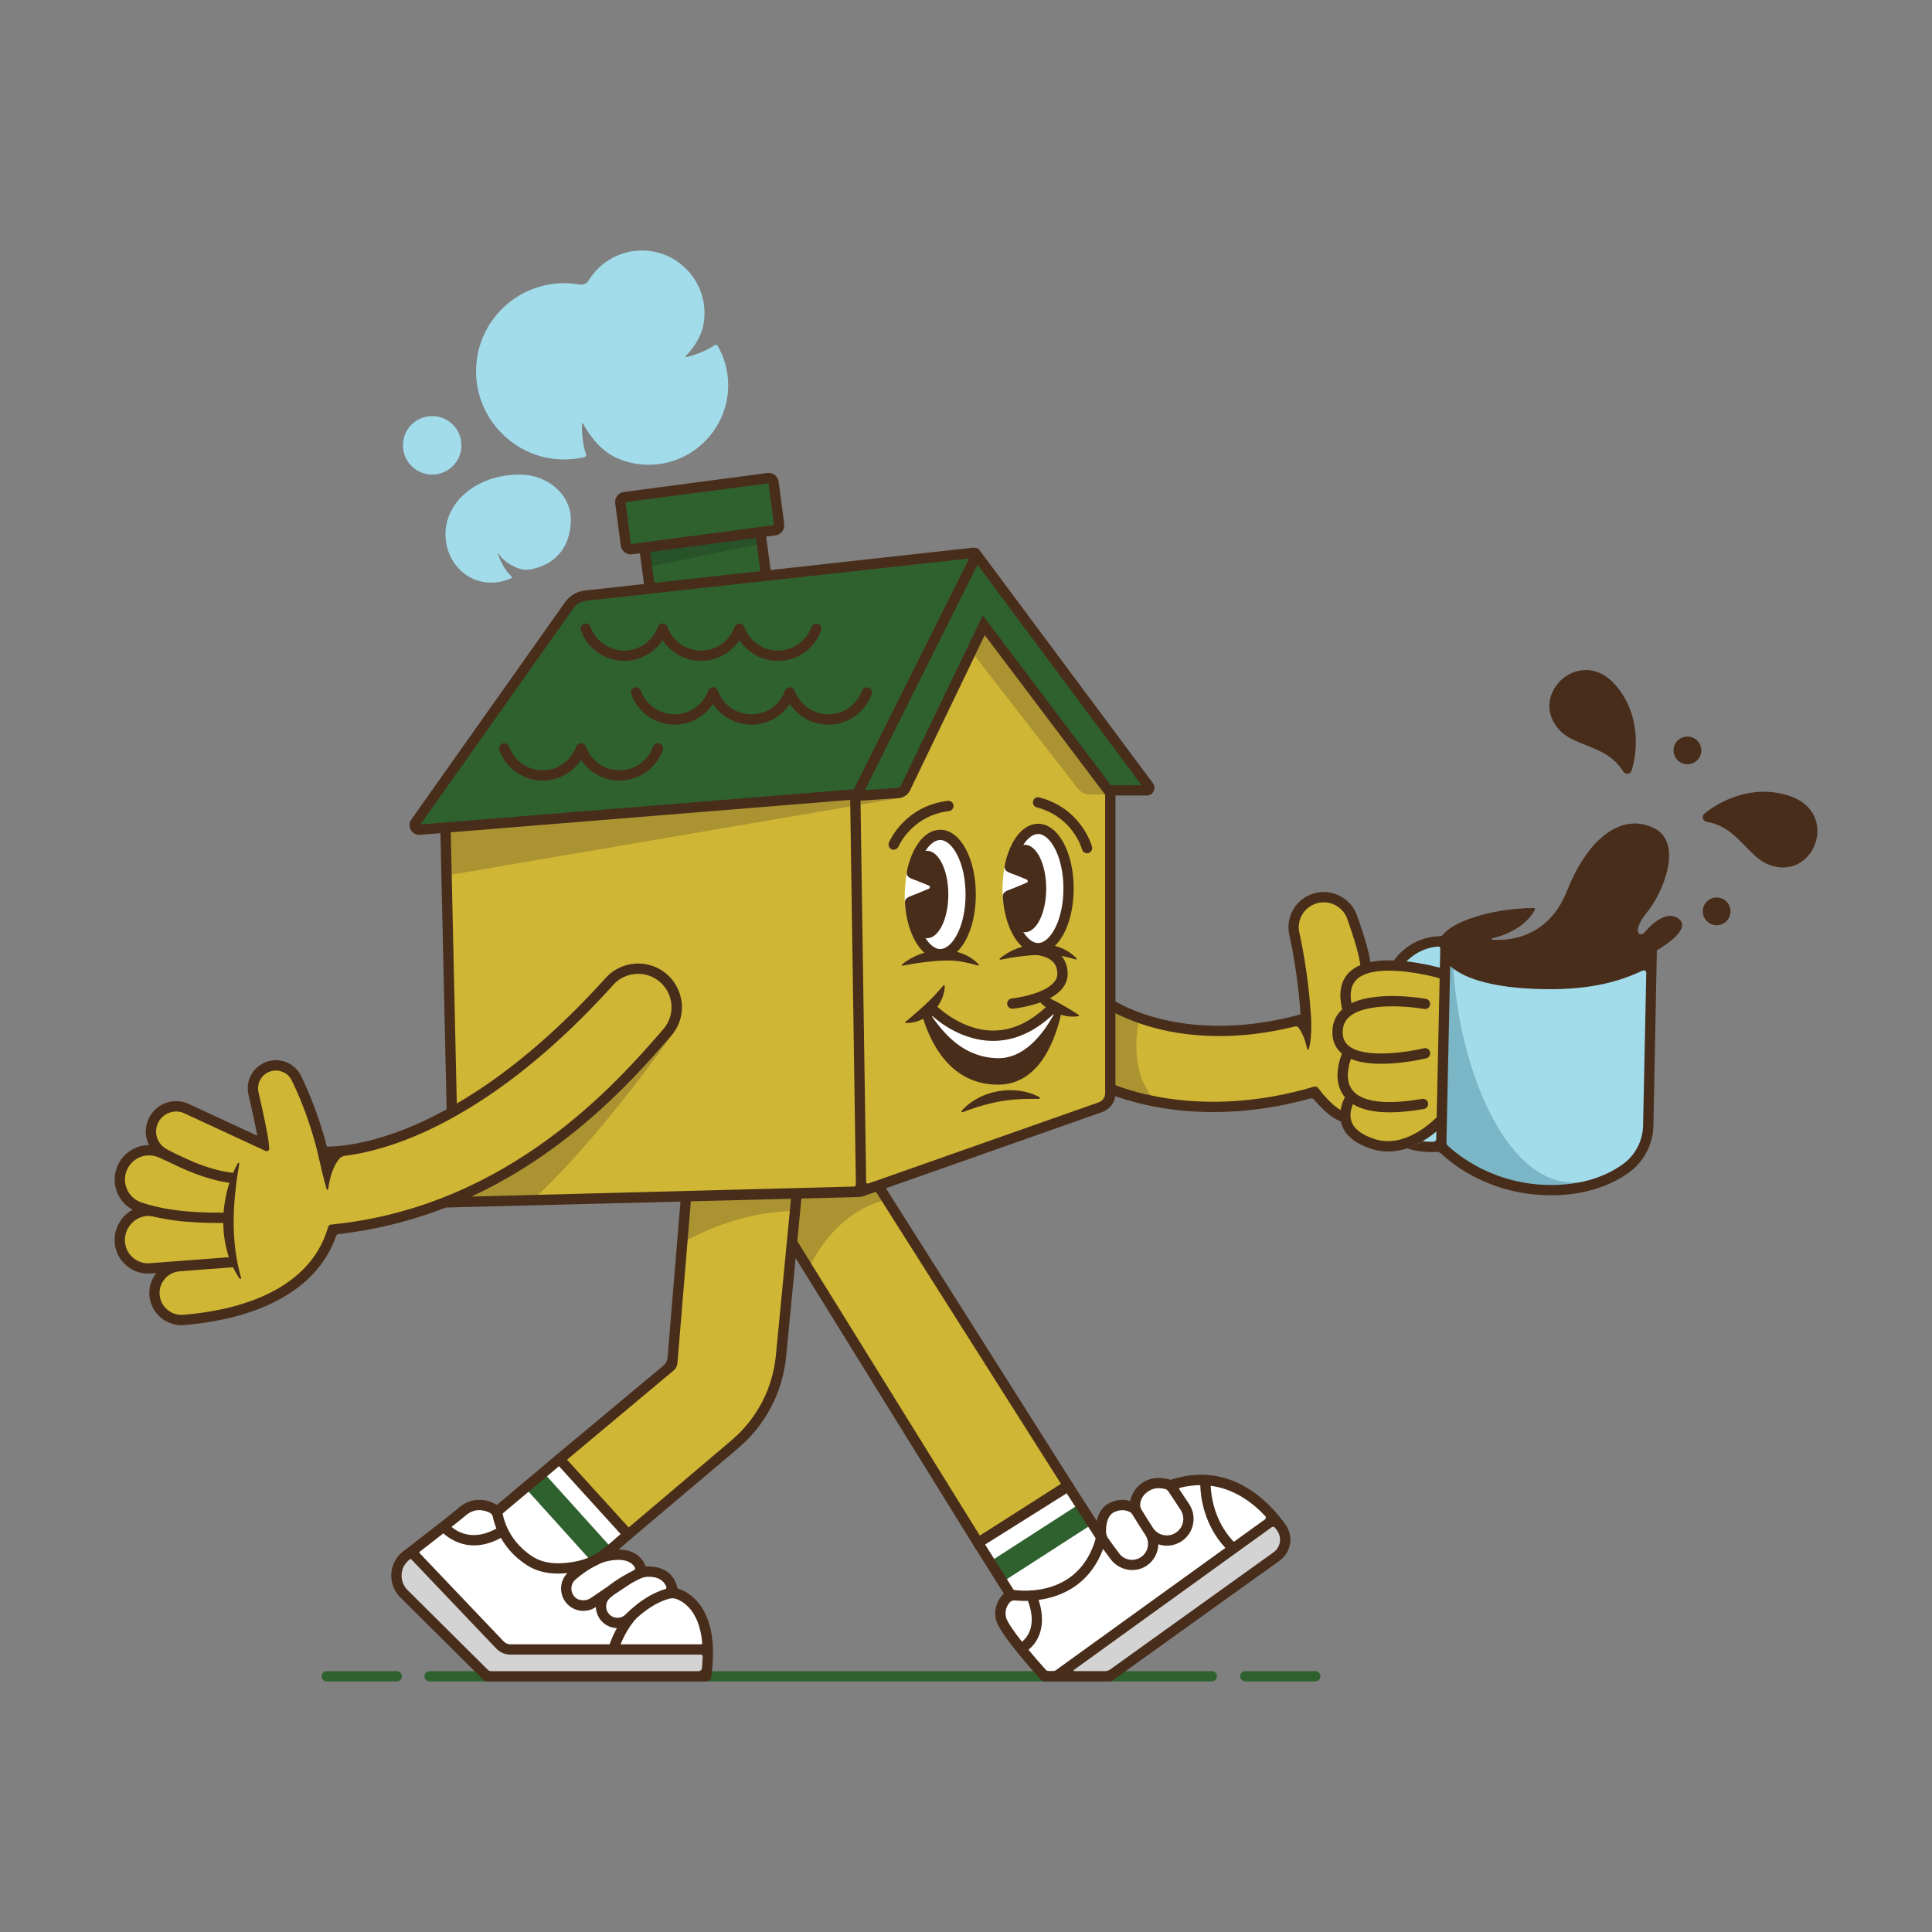 <svg viewBox="0 0 1500 1500" xmlns="http://www.w3.org/2000/svg" id="Artwork"><rect x="0" y="0" width="1500" height="1500" fill="#808080" stroke="none"/><defs><style>.cls-1{fill:#a2dceb;}.cls-2{fill:#fff;}.cls-3{fill:#ac9331;}.cls-4{fill:#2f612f;}.cls-5{fill:#d3d3d3;}.cls-6{fill:#482d1b;}.cls-7{fill:#285228;}.cls-8{fill:#cfb634;}.cls-9{fill:#7ab6c5;}</style></defs><path d="M321.29,1205.26l70.58,74.74,157.7,1.96s2.22-39.39-27.26-45.13c0,0,1.3-19.3-24-16.43,0,0-6.87-20.84-32.35-9.94l2.38-3.63,19.02-15.03-52.96-58.01-48.98,39.02s-14.93-9.54-28.75,2.46c-13.83,12-35.36,30-35.36,30Z" class="cls-2"></path><path d="M759.96,1197.63l24,40.76s-12.52,10.43-3.26,24.78c9.26,14.35,31.17,38.28,31.17,38.28h49.83l132.36-94.49s10.34-12.92-5.58-28.05c0,0-27.91-44.65-76.96-25.85,0,0-27.13-9.11-31.04,16.98,0,0-25.06-7.13-27.65,19.04l-24.78-35.52-68.09,44.07Z" class="cls-2"></path><path d="M308.01,1297.46h-54.29c-2.21,0-4,1.79-4,4s1.79,4,4,4h54.29c2.21,0,4-1.79,4-4s-1.79-4-4-4Z" class="cls-4"></path><path d="M1021.2,1297.46h-54.29c-2.21,0-4,1.79-4,4s1.79,4,4,4h54.29c2.21,0,4-1.79,4-4s-1.79-4-4-4Z" class="cls-4"></path><path d="M333.71,1297.46c-2.09,0-3.95,1.53-4.15,3.61-.23,2.39,1.64,4.39,3.98,4.39h607.3c2.34,0,4.21-2.01,3.98-4.39-.2-2.08-2.06-3.61-4.15-3.61H333.71Z" class="cls-4"></path><path d="M624.57,979.87l133.83,217.27,71.61-44.08-143.22-223.28s-46.96.39-62.22,50.09Z" class="cls-8"></path><path d="M627.7,985.35s18.26-44.61,61.3-54l-6.52-11.22-14.61,3.19-49.04,3.07-3.91,38.87,12.78,20.09Z" class="cls-3"></path><path d="M757.7,1202.84l-145.99-235.78c-1.16-1.88-.59-4.34,1.29-5.51,1.88-1.17,4.34-.59,5.51,1.29l142.25,229.43,62.97-40.24-143.6-226.65c-1.18-1.87-.63-4.34,1.24-5.52,1.87-1.18,4.34-.63,5.52,1.24l147.33,232.85-76.53,48.88Z" class="cls-6"></path><rect transform="translate(-519.94 629.27) rotate(-32.81)" height="18.54" width="78.86" y="1188.36" x="769.27" class="cls-4"></rect><path d="M784.62,1242.12c-1.34,0-2.65-.67-3.36-1.83l-25.29-40.25c-1.19-1.93-.6-4.3,1.25-5.48l70.02-44.07c.9-.57,1.98-.76,3.02-.53,1.04.23,1.94.87,2.51,1.76l25.67,39.91c1.18,1.87.63,4.34-1.24,5.52-1.87,1.18-4.34.63-5.52-1.24l-23.52-36.52-63.31,39.79,23.17,36.83c1.16,1.88.59,4.34-1.29,5.51-.66.41-1.38.6-2.1.6Z" class="cls-6"></path><path d="M822.3,1301.46l166.17-122.54s15.44,14.78,8.09,25.3c-7.35,10.52-82.85,59.22-82.85,59.22l-53.58,38.02h-37.83Z" class="cls-5"></path><path d="M998.12,1183.77c-13.89-19.46-43.87-49.66-89.29-34.85-3.32-1.06-11.5-3-18.92.66-8.17,4.11-11.43,10.47-12.37,15.88-3.99-1.27-9.53-1.72-15.93,1.36-12.23,5.89-11.1,22.58-10.62,26.69-13.52,49.67-63.5,41.07-65.63,40.68-.99-.18-2.02.01-2.87.55-4.45,2.81-12.07,11.24-9.12,23.02,2.84,11.34,31.57,42.85,34.84,46.41.76.82,1.83,1.29,2.95,1.29h50.28c.84,0,1.65-.26,2.33-.75l129.67-92.99c8.99-6.44,11.09-18.98,4.69-27.95ZM982.35,1177.09c.71.75.58,1.96-.26,2.56l-24.16,17.43c-14.92-15.64-17.58-34.81-17.97-43.52,18.24,2.38,32.42,12.91,42.38,23.53ZM893.47,1156.74c3.74-1.84,8.08-1.38,10.87-.75,1.16.26,2.17.97,2.83,1.97l9.21,13.92c1.79,2.7,2.67,5.95,2.21,9.16-.67,4.74-3.81,8.65-8.48,10.35-1.22.44-2.51.68-3.81.71-4.4.07-8.27-1.9-10.72-5.24-3.28-5.05-6.4-10-9.32-14.77-.73-1.2-1.12-2.59-1.03-3.99.2-3.15,1.67-8.04,8.23-11.35ZM865.07,1174.02c5.46-2.63,9.85-1.26,12.13-.1.8.41,1.45,1.03,1.92,1.79,2.55,4.18,5.27,8.51,8.1,12.91,0,0,0,.01.01.02l1.02,1.63c.17.27.36.52.54.78.18.27.35.55.53.82,3.65,5.61,2.22,13.03-3.25,16.9-5.51,3.9-13.02,2.73-17.09-2.66-3.39-4.48-6.63-8.98-8.63-11.78-1.02-1.43-1.59-3.12-1.63-4.88-.11-4.74.62-12.67,6.35-15.43ZM783.75,1244.3c1.01-1.24,2.58-1.87,4.17-1.72,2.48.24,5.97.44,10.11.31,2.5,6.34,7.03,22.07-4.54,31.78-6.38-8.07-11.5-15.38-12.37-18.85-1.31-5.22.67-9.11,2.63-11.51ZM817.63,1297.46h-3.13c-1.02,0-1.99-.43-2.68-1.19-4.09-4.53-8.8-9.95-13.3-15.38,13.01-10.78,11.64-27.59,7.81-38.7,2.92-.4,5.99-.97,9.14-1.82,14.04-3.75,31.89-13.39,40.97-37.75,1.71,2.36,3.73,5.12,5.83,7.91,6.58,8.73,18.89,11.17,27.96,5.08,5.81-3.89,8.96-10.16,9.08-16.6.68.22,1.37.42,2.07.57,1.51.33,3.04.5,4.55.5,5.09,0,10.04-1.88,14.03-5.48,2.44-2.2,4.31-4.99,5.43-8.08,2.33-6.4,1.5-13.22-2.15-18.75l-7.57-11.44c-.3-.45-.06-1.07.46-1.2,5.52-1.4,10.77-2.04,15.76-2.07.25,9.44,2.83,30.77,19.48,48.74l-131.65,94.97c-.62.44-1.35.68-2.11.68ZM988.77,1205.21l-126.79,90.93c-1.19.86-2.63,1.32-4.1,1.32h-23.75c-.52,0-.73-.67-.31-.97l153.51-110.75c.83-.6,1.99-.42,2.61.4.58.77,1.14,1.53,1.67,2.28,3.84,5.38,2.57,12.92-2.84,16.8Z" class="cls-6"></path><path d="M531.7,941.26l-10.57,118.97-84.97,73.03,51.2,58.54,86.12-72.62s28.15-18.26,33.88-78.78c5.74-60.52,10.56-104.85,10.56-104.85l-86.21,5.72Z" class="cls-8"></path><path d="M529.41,965.26s39.07-24.78,88.12-25.04v-13.83l-85.3,2.61-2.81,36.26Z" class="cls-3"></path><path d="M488.53,1195.88l-58.75-64.46,85.44-71.3c1.77-1.48,2.87-3.61,3.06-5.9l10.28-124.27c.18-2.2,2.12-3.85,4.32-3.66,2.2.18,3.84,2.11,3.66,4.32l-10.56,127.6c-.19,2.3-1.29,4.42-3.06,5.9l-82.86,69.34,47.93,52.59,79.81-67.65c19.91-16.87,32.21-40.47,34.64-66.45l12.06-125c.21-2.2,2.17-3.82,4.37-3.6,2.2.21,3.81,2.17,3.6,4.37l-12.06,124.99c-2.63,28.07-15.92,53.57-37.43,71.8l-84.44,71.38Z" class="cls-6"></path><rect transform="translate(1020.51 61.38) rotate(47.94)" height="18.54" width="76.46" y="1169.15" x="402.99" class="cls-4"></rect><path d="M458.98,1216.78c-1.53,0-2.99-.88-3.65-2.37-.9-2.02,0-4.38,2.02-5.28,5.48-2.45,10.82-6.33,15.48-10.27l9.04-7.84-47.87-52.67-45.41,38.14c-1.69,1.42-4.22,1.19-5.63-.5-1.42-1.69-1.19-4.22.5-5.63l48.35-40.6c1.64-1.38,4.08-1.21,5.52.37l53.34,58.67c.73.8,1.11,1.87,1.04,2.95-.07,1.08-.67,2-1.5,2.7l-12.2,10.52c-5.24,4.44-11.21,8.72-17.39,11.48-.53.24-1.08.35-1.63.35Z" class="cls-6"></path><path d="M321.29,1205.26l70.58,74.74h157.7l-1.57,21.46h-170.22l-68.6-69.2s-8.77-16.83,12.11-27Z" class="cls-5"></path><path d="M542.87,1245.18c-5.97-7.68-12.94-10.73-16.88-11.9-1.11-5.57-3.72-9.89-7.8-12.86-5.63-4.1-12.63-4.43-16.85-4.16-1.67-4.56-4.55-8.01-8.6-10.27-11.07-6.18-26.82-.64-27.46-.41-.23.08-3.01,1.08-7.18,3.28-.05.02-.1.04-.15.06-5.54,2.47-12.35,4.04-20.25,4.64-9.65.74-17.72-.91-24-4.91-21.65-13.8-23.65-34.68-23.73-35.55-.08-1.08-.6-2.08-1.44-2.77-5.58-4.62-19.45-10.55-32,.02-7.85,6.62-28,22.23-43.51,34.16-5.43,4.17-8.79,10.48-9.22,17.32-.43,6.83,2.1,13.52,6.96,18.35l64.57,64.15c.75.74,1.76,1.16,2.82,1.16h170.09c2,0,3.69-1.48,3.96-3.46,3.46-25.29.31-44.43-9.36-56.87ZM519.96,1241.15c1.85-.46,3.79-.29,5.56.42,2.93,1.17,7.21,3.6,11.03,8.52,4.81,6.19,7.71,14.84,8.66,25.52.05.55-.39,1.03-.94,1.03h-62.43c4.76-11.89,10.87-18.71,12.21-20.11,6.06-5.56,15.5-12.78,25.91-15.38ZM496.82,1225.76c2.12-1.01,4.42-1.57,6.77-1.58,2.95,0,6.87.5,9.89,2.7,1.73,1.26,3.01,2.97,3.85,5.15.29.74-.14,1.57-.91,1.79-10.88,3.13-20.51,10.14-27.63,16.67h-.01s-.12.11-.25.23c-1.04.96-2.02,1.91-2.95,2.83-2.96,2.95-7.65,3.4-11.22.92-2.1-1.46-3.46-3.83-3.71-6.37-.28-2.9.82-5.65,3.05-7.55.86-.73,1.72-1.44,2.59-2.13,5.48-3.69,10.86-7.27,14.22-9.4,2.5-1.39,4.67-2.48,6.3-3.26ZM446.69,1226.48c10.79-9.56,21.16-13.32,21.28-13.36,3.6-1.28,14.37-3.8,20.9-.14,1.69.95,3.01,2.26,3.99,3.96.45.78.11,1.78-.7,2.18-4.87,2.39-12.77,6.71-20.56,12.82-4.44,2.99-9.09,6.14-13.18,8.94-3.12,2.13-8.25,2.15-11.23-.17-2.14-1.67-3.44-4.18-3.57-6.91-.13-2.8.99-5.46,3.07-7.31ZM361.72,1176.48c7.19-6.06,14.51-3.99,18.55-1.96,1.22.61,2.08,1.76,2.35,3.09.48,2.31,1.32,5.49,2.78,9.16-17.71,9.86-29.75,3-34.84-1.27,4.63-3.66,8.55-6.82,11.15-9.01ZM326.05,1204.61c6.09-4.7,12.42-9.62,18.18-14.12,3.94,3.55,12.15,9.35,23.8,9.35,6.06,0,13.05-1.57,20.85-5.84,4.04,7.13,10.43,14.96,20.54,21.41,7.77,4.95,17.5,7.02,28.91,6.14.72-.06,1.44-.12,2.14-.19-3.32,3.4-5.08,8-4.85,12.82.25,5.27,2.83,10.07,7.09,13.18,5.89,4.3,13.89,4.43,19.92.33.01.52.04,1.05.11,1.58.67,5.59,4.07,10.45,9.09,12.99,2.27,1.15,4.7,1.74,7.12,1.81-1.96,3.52-3.93,7.71-5.67,12.58h-77.01c-1.96,0-3.84-.81-5.2-2.23l-65.13-68.41c-.38-.4-.34-1.05.1-1.39ZM544.99,1295.13c-.13,1.35-1.25,2.38-2.6,2.38h-161.03c-.98,0-1.92-.39-2.61-1.08l-62.32-61.91c-4.53-4.5-6.02-11.42-3.28-17.64,1.09-2.48,2.9-4.57,5.05-6.22l.03-.02c.36-.28.87-.24,1.18.09l65.88,69.2c2.85,2.99,6.86,4.71,10.99,4.71h147.83c.79,0,1.43.64,1.42,1.43-.06,2.91-.24,5.92-.54,9.06Z" class="cls-6"></path><rect height="206.61" width="149.48" y="629" x="692.65" class="cls-2"></rect><path d="M1096.87,885.96s18.2-9.38,22.42-15.78l-1.28,19.7s-17.61.26-21.13-3.91Z" class="cls-1"></path><path d="M1119.7,731s-22.17.26-33.91,17.74l34.7,6.52-.78-24.26Z" class="cls-1"></path><path d="M863.41,780.72s40.94,34.8,150.11,10.54c0,0,1.17-17.8-3.91-46.47-5.09-28.67-9-39.23,14.48-48.23,23.48-9,34.04,36.77,36.78,51.65,0,0,52.14,1.24,58.42,10.03l-1.68,114.02s-29.25,23.21-50.87,15.26c-21.62-7.95-21.91-19.57-21.91-19.57,0,0-14.87-5.48-25.04-19.96,0,0-85.35,24.69-156.55-.76l.18-66.52Z" class="cls-8"></path><path d="M884.87,789.14s-11.35,42.88,13.17,66.01l-34.8-7.91.18-66.52,21.46,8.42Z" class="cls-3"></path><path d="M1122.95,752.73c-1.79-.55-35.3-10.67-58.98-5.76-1.27-8.29-4.76-20.47-10.38-36.23-4.81-13.47-19.36-21.03-33.14-17.2-14.04,3.9-22.57,18.05-19.43,32.21,6.15,27.73,8.17,53.16,8.71,61.85-81.31,21.98-131.93-2.94-145.64-11.2-1.89-1.14-4.35-.53-5.49,1.36-1.14,1.89-.53,4.35,1.36,5.49,10.23,6.16,39.98,21.17,86.6,21.17,17.36,0,37.08-2.09,58.98-7.49,1.02-.25,2.1.13,2.71.99,4.04,5.59,5.98,13.14,6.72,16.72.12.58.92.6,1.09.04,3.23-10.42,1.63-28,1.63-28h-.02c-.6-9.31-2.7-34.85-8.86-62.66-2.22-10.01,3.83-20.01,13.76-22.77,9.75-2.71,20.06,2.64,23.46,12.18,5.66,15.86,9.16,28.25,10.17,35.88-3.26,1.36-6.16,3.16-8.55,5.49-6.76,6.6-8.62,16.3-5.55,28.84-5.38,4.87-7.95,11.27-7.6,19.06.28,6.32,2.76,11.47,7.37,15.34-2.54,6.47-6.91,21.45,1.46,32.79.27.36.56.71.85,1.06-1.19,2.3-2.69,5.81-3.34,9.93-6.79-3.86-14.19-12.69-16.92-16.44l-.34-.47c-.79-1.09-2.18-1.56-3.47-1.18l-.56.16c-81.25,23.92-139.96,4.25-156.02-2.35-2.17-.88-4.65.25-5.35,2.54-.61,2,.52,4.13,2.46,4.92,16.57,6.78,75.41,26.4,156.52,3.9,1.21-.33,2.5.06,3.29,1.02,4.27,5.17,12.34,13.82,20.55,16.74.17.83.4,1.67.68,2.51,2.88,8.53,10.77,14.9,23.45,18.93,4.31,1.37,8.54,1.96,12.62,1.96,21.11,0,38.39-15.83,43.96-21.57,1.34-1.38,1.59-3.53.51-5.11-2.96-4.32-4.46-2.31-6.18-.53-4.08,4.22-25.58,24.9-48.48,17.62-10.09-3.21-16.24-7.86-18.28-13.82-1.69-4.95-.25-10.03,1.19-13.35,6.76,4.2,16.26,6.32,28.45,6.32,7.73,0,16.54-.85,26.42-2.55,2.06-.35,3.63-2.19,3.47-4.27-.19-2.39-2.37-4.03-4.67-3.64-28.48,4.92-47.28,2.48-54.35-7.07-5.59-7.55-2.93-18.32-.92-23.92,6.76,2.81,15.2,3.77,23.55,3.77,17.08,0,33.78-4,34.91-4.28,2.15-.52,3.46-2.69,2.94-4.83-.52-2.15-2.68-3.46-4.83-2.94-11.72,2.85-44.95,8.15-57.79-1.49-3.28-2.46-4.97-5.76-5.16-10.06-.24-5.47,1.46-9.72,5.2-12.98,12.74-11.14,45.99-8.13,57.88-6.01,1.87.33,3.8-.62,4.51-2.38.99-2.45-.54-5.03-2.98-5.47-1.68-.3-37.16-6.53-57.82,3.41-1.48-8.18-.16-14.35,3.97-18.39,13.29-12.99,53.11-4.51,67.34-.14,2.11.64,4.35-.54,5-2.65.65-2.11-.54-4.35-2.65-5Z" class="cls-6"></path><path d="M863.56,841.53c-1.61-17.14-3.17-222.55-3.17-222.55l-90.37-130.24c-2.76-3.98-8.8-3.48-10.87.91l-58.98,125.19-44.58,4.67-309.71,23.22,5.29,292.81,312.72-9.15,189.72-66.52s11.56-1.2,9.96-18.34ZM711.04,715.54v-10.72l-7.98,1.44c-2.01-13.3,1.26-30.78,1.26-30.78l5.89,2.48.83-5.07,3.21-10.42s5.4-13.65,15.82-13.65,23.03,19.82,23.62,41.02-6,50.28-22.11,50.28-20.54-24.58-20.54-24.58ZM774.57,824.26c-37.05,5.01-52.46-36.79-52.46-36.79,0,0,26.11,16.44,50.24,16.44s44.23-19.06,44.23-19.06l4.5,1.19s-9.46,33.21-46.51,38.22ZM807.68,736.4c-16.11,0-20.54-24.58-20.54-24.58,0,0-.77-5.73-.87-11.69l-7.25,1.31c-2.04-15.76,1.31-30.76,1.31-30.76l5.61,2.37,4.41-14.3s5.4-13.65,15.82-13.65,23.03,19.82,23.62,41.02c.59,21.2-6,50.28-22.11,50.28Z" class="cls-8"></path><polygon points="345.89 639.57 345.85 679.87 698.53 619.54 700.18 614.84 345.89 639.57" class="cls-3"></polygon><path d="M752.55,503.68l84.31,108.6c2.25,2.9,5.73,4.6,9.4,4.6h16.73l-99-137.88-11.45,24.68Z" class="cls-3"></path><path d="M351.17,931.35s84.97-29.22,169.95-127.15c0,0-59.21,84.61-110.08,129.59l-59.87,1.75v-4.19Z" class="cls-3"></path><path d="M350.81,867.71c-2.17,0-3.95-1.73-4-3.91l-4.92-220.41c-.05-2.21,1.7-4.04,3.91-4.09,2.22-.05,4.04,1.7,4.09,3.91l4.92,220.41c.05,2.21-1.7,4.04-3.91,4.09-.03,0-.06,0-.09,0Z" class="cls-6"></path><path d="M861.65,612.76c-2.08.2-3.61,2.06-3.61,4.15v231.91c0,3.18-2.02,6-5.07,7.04l-178.85,63.03c-.79.28-1.63-.3-1.64-1.14l-4.45-300.16c-.03-2.21-1.85-3.94-4.06-3.94-2.21.03-3.97,1.85-3.94,4.06l4.47,301.94c.01.85-.66,1.56-1.52,1.58l-315.78,8.27c-2.21.06-3.95,1.9-3.89,4.1.06,2.17,1.84,3.9,4,3.9.04,0,.07,0,.11,0l318.66-8.1c1.66-.04,3.3-.34,4.86-.9l184.64-65.08c6.25-2.13,10.45-8,10.45-14.6v-232.08c0-2.34-2.01-4.21-4.39-3.98Z" class="cls-6"></path><path d="M735.84,621.77c-33.42,4.05-45.21,31.23-45.69,32.39-.86,2.04.1,4.38,2.14,5.24.51.21,1.03.31,1.55.31,1.56,0,3.05-.92,3.69-2.45.1-.24,10.42-24.05,39.28-27.55,2.19-.27,3.76-2.26,3.49-4.45-.27-2.19-2.25-3.75-4.45-3.49Z" class="cls-6"></path><path d="M840.11,659.51c.48,1.78,2.1,2.96,3.86,2.96.34,0,.69-.04,1.03-.14,2.13-.57,3.4-2.76,2.83-4.9-.32-1.21-8.29-29.75-40.84-38.32-2.13-.56-4.33.71-4.89,2.85-.56,2.14.71,4.32,2.85,4.89,27.91,7.36,34.85,31.57,35.15,32.66Z" class="cls-6"></path><path d="M746.65,862.41c-.47.54.1,1.34.77,1.09,14.65-5.65,29.3-9.5,44.99-10.18,4.65-.23,9.35-.18,14.3-.18.71,0,.95-.95.33-1.29-18.95-10.29-46.13-5.64-60.39,10.57Z" class="cls-6"></path><path d="M821.74,782.18c.08-1.13-.29-2.29-1.16-3.14-1.57-1.55-4.11-1.53-5.66.04-13.99,14.21-29,21.29-44.57,21.05-25.75-.39-44.92-20.76-45.11-20.96-1.5-1.62-4.03-1.72-5.65-.23-1.42,1.31-1.68,3.41-.72,5-1.82-.21-3.76,1.4-3.12,3.62,6.16,21.56,21.7,54.57,59.14,54.57,33,0,45.25-36.85,49.51-57.39.36-1.71-1.31-2.88-2.66-2.56ZM775.19,821.59c-25.67-.18-41.29-17.54-51.52-32.26-.16-.23.14-.51.35-.32,7.78,6.73,24.66,18.78,46.13,19.13.32,0,.64,0,.96,0,16.42,0,32.06-6.94,46.57-20.6.2-.19.52.04.38.28-9.18,16.76-23.6,33.77-42.88,33.77Z" class="cls-6"></path><path d="M725.83,772.54c2.29-2.37,4.32-4.98,6.92-7.66.25-.26.71-.09.72.27.01.69,0,1.39-.06,2.08-1.24,14.66-15.55,27.59-30.31,26.99-.37-.02-.53-.49-.24-.73,3.39-2.8,16.6-13.84,22.97-20.95Z" class="cls-6"></path><path d="M809.14,772.12c-1.07,1.13-2.78,1.94-4.76,2.19,6.74,9.95,21.87,16.77,32.98,14.61.44-.09.56-.66.19-.91-9.31-6.23-18.56-11.16-28.41-15.89Z" class="cls-6"></path><path d="M785.96,783.17c-2.02,0-3.76-1.53-3.97-3.58-.23-2.2,1.36-4.17,3.56-4.4,9.84-1.05,35.37-6.52,35.37-19.11,0-3.97-1.16-7.06-3.55-9.44-5.32-5.29-14.89-5.34-15.1-5.34-.02,0-.01,0-.02,0-2.2,0-3.99-1.77-4-3.97-.02-2.21,1.75-4.01,3.96-4.03.52,0,13.03-.04,20.77,7.64,3.95,3.91,5.95,9,5.95,15.15,0,21.95-38.18,26.61-42.53,27.06-.14.02-.28.02-.42.02Z" class="cls-6"></path><path d="M700.29,748.87c16.08-13.66,44.52-16.17,59.56-.07.36.39-.02,1-.53.85-4.8-1.4-9.3-2.47-13.84-3.22-14.22-2.36-37.95,1.99-44.76,3.35-.53.11-.84-.56-.43-.91Z" class="cls-6"></path><path d="M719.72,660.57c-6.01,0-11.28,6.59-14.17,16.43-.63,2.14.49,4.42,2.56,5.26l13,5.27c1.1.45,1.11,2.01.01,2.47l-14.99,6.23c-1.75.73-2.84,2.5-2.68,4.39,1.4,15.83,8.15,27.84,16.28,27.84,9.14,0,16.55-15.2,16.55-33.95s-7.41-33.95-16.55-33.95Z" class="cls-6"></path><path d="M729.97,644.24c-12.06,0-22.07,13.37-25.93,32.58-.41,2.04.72,4.09,2.65,4.87l4.3,1.74c2.5-18.86,11.12-31.25,18.98-31.25,9.31,0,19.69,17.39,19.69,42.33s-10.38,42.33-19.69,42.33-19.69-17.38-19.69-42.33c0,0,0,0,0-.01l-5.04,2.1c-1.73.72-2.81,2.46-2.68,4.33,1.68,25.05,13.12,43.86,27.42,43.86,15.5,0,27.64-22.08,27.64-50.28s-12.14-50.28-27.64-50.28Z" class="cls-6"></path><path d="M776.28,744.19c16.08-13.65,44.5-16.16,59.54-.07.36.39-.02,1.01-.53.86-4.79-1.42-9.27-2.59-13.83-3.21-15.67-2.13-38.15,2-44.75,3.34-.53.11-.84-.56-.43-.91Z" class="cls-6"></path><path d="M795.71,655.9c-6.01,0-11.28,6.59-14.17,16.43-.63,2.14.49,4.42,2.56,5.26l13,5.27c1.1.45,1.11,2.01.01,2.47l-14.99,6.23c-1.75.73-2.85,2.5-2.68,4.39,1.4,15.83,8.15,27.84,16.28,27.84,9.14,0,16.55-15.2,16.55-33.95s-7.41-33.95-16.55-33.95Z" class="cls-6"></path><path d="M805.95,639.57c-12.06,0-22.07,13.37-25.93,32.58-.41,2.04.72,4.09,2.65,4.87l4.3,1.74c2.5-18.86,11.12-31.25,18.98-31.25,9.31,0,19.69,17.39,19.69,42.33s-10.38,42.33-19.69,42.33-19.69-17.38-19.69-42.33c0,0,0,0,0-.01l-5.04,2.1c-1.73.72-2.81,2.46-2.68,4.33,1.68,25.05,13.12,43.86,27.42,43.86,15.5,0,27.64-22.08,27.64-50.28s-12.14-50.28-27.64-50.28Z" class="cls-6"></path><path d="M253.09,897.04s108.52-9.72,210.26-124.92c26.54-33.07,51.48-13.88,51.48-13.88,0,0,26.11,22.12-5.57,51.78,0,0-112.43,137.77-249.39,144.81,0,0-25.04,62.07-93.91,66.06,0,0-39.07,14.55-44.78-11.66,0,0-6.88-14.48,12.3-25.43,0,0-35.22,8.59-40.7-21.33,0,0,6.17-21.9,19.57-23.27,0,0-26.07-9-15.38-33.65,4.08-12.06,10.69-12.91,27.9-11.35,0,0-12.86-9.48-3.69-26.46,9.17-16.98,36.95,0,36.95,0l45.78,21.09s-3.21-21.08-6.26-37.28c-3.05-16.2,16.39-35.83,30.13-17.22,0,0,19.3,37.43,25.3,62.74Z" class="cls-8"></path><path d="M528.92,776.3c-1.72-10.07-7.8-18.74-16.67-23.8-13.75-7.83-31.4-5.01-41.95,6.71-64.96,72.12-121.19,103.88-156.93,117.82-31,12.09-52.32,13.23-59.64,13.19h0c-2.03-8.12-8.37-31.22-20.06-55.01-4.4-8.95-14.35-13.71-24.18-11.56-5.53,1.21-10.43,4.58-13.54,9.31-3.31,5.03-4.38,11.05-3.02,16.9,3.19,13.76,5.52,24.69,6.8,31.89l-53.1-24.6c-11.05-5.12-24.03-1.06-30.19,9.45-3.26,5.57-4.1,12.05-2.36,18.27.41,1.45.95,2.84,1.61,4.16-3.73.02-7.46.81-10.93,2.38-7.06,3.2-12.38,9.3-14.6,16.73-3.67,12.31,1.86,25.12,12.76,31.09-1.68.93-3.29,2.05-4.77,3.37-6.91,6.1-10.24,15.09-8.84,24.24.78,5.1,3.11,9.89,6.63,13.66,5.05,5.39,11.85,8.32,19.03,8.32.67,0,1.34-.03,2.02-.08l4.33-.33s0,0,0,0c-4.31,5.43-6.17,12.47-5.1,19.32,1.89,12.17,12.5,21.12,24.62,21.12.64,0,1.28-.03,1.93-.08,17.11-1.34,42.37-5.15,65.59-15.66,26.73-12.1,44.41-30.09,52.63-53.52.27-.78.97-1.34,1.79-1.44,138.4-15.71,222.34-112.46,258.38-153.99,6.67-7.69,9.51-17.86,7.79-27.9ZM97.8,910.44c1.55-5.21,5.28-9.48,10.23-11.73,4.95-2.24,10.62-2.23,15.56.04l8.93,4.1c4.09,2.04,8.55,4.12,13.24,6.07l.18.08s.05.02.08.03c10.11,4.2,21.26,7.83,31.99,9.27.03,0,.06,0,.09,0-2.4,7.4-3.94,15.26-4.51,23.19-17.71.18-32.61-.87-45.49-3.23-.8-.15-1.57-.3-2.28-.44-.03,0-.06-.01-.08-.02-1.05-.21-1.98-.41-2.78-.58-4.64-1.03-9.02-2.23-13.17-3.64-9.62-3.27-14.89-13.43-12-23.14ZM116.36,980.78c-4.87.37-9.57-1.2-13.24-4.41-3.67-3.21-5.85-7.67-6.12-12.54-.33-5.78,2.01-11.32,6.42-15.22,4.13-3.65,9.48-5.21,14.7-4.29.31.08,1.1.27,2.25.52.04,0,.09.02.13.03.82.18,1.81.4,2.96.63.3.06.6.12.9.18,5.44,1.09,13.66,2.49,21.87,2.96.02,0,.04,0,.07,0,7.28.58,15.07.87,23.5.87,1.17,0,2.36,0,3.55-.02.1,9.14,1.51,18.21,4.38,26.61l-26.15,1.99s0,0,0,0l-12.63.96s-.02,0-.03,0l-22.56,1.71ZM515.08,798.96c-35.76,41.21-119.5,137.73-257.11,151.7l-1.22.12c-.87.09-1.61.69-1.86,1.53l-.35,1.17c-15.63,52.15-77.15,64.57-112.43,67.34-10.34.8-19.51-8.11-18.07-19.26.27-2.09.96-4.12,2.01-5.94,2.92-5.07,7.85-8.16,13.49-8.59l40.67-3.09h0l.72-.05c1.49,3.1,3.21,6.08,5.16,8.89.4.57,1.29.14,1.1-.52-8.37-29.72-6.56-58.55-1.44-88.7.12-.69-.82-1.02-1.16-.41-1.32,2.41-2.53,4.91-3.64,7.5l-1.82-.26s-.04,0-.06-.01c-9.92-1.33-20.32-4.71-29.84-8.66l-13.29-6.1c-2.16-1.08-4.23-2.15-6.16-3.19-3.78-2.02-6.75-5.38-7.96-9.49s-.69-8.53,1.5-12.27c4.07-6.93,12.63-9.62,19.93-6.24l62.92,29.15c1.43.66,3.03-.47,2.88-2.04l-.32-3.4c-.7-7.46-4.68-25.6-7.94-39.67-.84-3.61-.39-7.45,1.52-10.62,1.99-3.3,5.17-5.57,8.93-6.38,6.21-1.33,12.47,1.66,15.23,7.29,13.78,28.04,20.09,55.96,20.16,56.24l.63,2.83h0c1.29,5.75,3.98,17.4,6.35,25.53.18.61,1.06.54,1.15-.09.74-5.39,2.97-17.18,8.76-23.64,1.18-1.32,2.83-2.1,4.58-2.32,11.21-1.4,27.33-4.76,47.47-12.55,36.69-14.19,94.33-46.57,160.64-120.19,8.06-8.95,21.54-11.1,32.05-5.11,6.78,3.86,11.43,10.5,12.75,18.19,1.31,7.67-.86,15.44-5.95,21.31Z" class="cls-6"></path><path d="M1123,745.48s66.61,43.43,157,2.74v131.87s-4.7,42.27-74.74,42.27-85.3-32.83-85.3-32.83l3.05-144.04Z" class="cls-1"></path><path d="M1119.96,889.52v-150.95l8.22,8.34c3.39,81.67,42.39,179.48,100.54,170.6,0,0-61.99,22.05-108.75-27.99Z" class="cls-9"></path><path d="M1221.14,574.19c14.94,7.12,29.17,9.17,39.27,24.92,1.61,2.52,5.43,2,6.34-.84,4.21-13.08,7.9-42.79-12.43-66.33-26.76-30.99-67.28,6.15-44.9,33.34,3.15,3.83,7.23,6.78,11.71,8.92Z" class="cls-6"></path><path d="M1389.35,617.94c-29.52-9.8-55.57,4.96-66.05,13.85-2.28,1.93-1.3,5.65,1.64,6.19,18.41,3.32,25.74,15.69,38.03,26.78,3.68,3.32,7.97,5.96,12.71,7.41,33.68,10.3,52.53-41.33,13.67-54.23Z" class="cls-6"></path><path d="M1310.11,571.85c-5.95,0-10.77,4.82-10.77,10.77s4.82,10.77,10.77,10.77,10.77-4.82,10.77-10.77-4.82-10.77-10.77-10.77Z" class="cls-6"></path><path d="M1332.81,696.81c-5.95,0-10.77,4.82-10.77,10.77s4.82,10.77,10.77,10.77,10.77-4.82,10.77-10.77-4.82-10.77-10.77-10.77Z" class="cls-6"></path><path d="M1285.35,738.49c11-6.4,27.47-18.4,17.72-25.38-9.18-6.57-20.94,4.5-25.63,10.17-4.7,5.67-10.96,0,1.37-15.07,12.33-15.07,28.17-53.22,5.87-64.96-22.3-11.74-49.89,2.74-68.09,48.52-15.13,38.07-47.71,38.67-58.26,37.79-.51-.04-.56-.76-.06-.89,20.94-5.29,29.75-15.46,33.41-22.36.34-.65-.17-1.43-.9-1.39-34.58,1.84-62.22,10.55-69.76,21.77,0,0-2.36,3.36-1.58,8.81.78,5.42,6.62,8.66,6.62,8.66,13.18,10.01,43.31,17.01,78.4,17.01,31.55,0,59.08-5.66,73.9-14.08,0,0,4.09-5.86,6.99-8.61Z" class="cls-6"></path><path d="M1280.2,741.8s-.07.03-.1.06c-.06.04-.14.09-.2.14l-1.33.86c-6.38,3.89-27.81,17.16-74.1,17.16h-.49c-39.61,0-64.25-7.43-73.23-16.48-1.93-1.94-3.37-4.88-3.76-7.49-3.64-24.14,63.81-31.12,63.81-31.12-36.9.61-63.49,11.77-70.57,20.78-.56.72-1.4,1.15-2.31,1.17-23.34.54-34.86,17.66-35.38,18.45-.08.12-.31.48-.38.61,3.24.12,6.36.46,9.51.81,3.96-4.13,12.53-11.1,25.17-11.83.76-.04,1.39.59,1.38,1.35l-3.16,148.25c-.02,1.05-.86,1.9-1.92,1.92-2.35.06-5.34,0-8.62-.38-3.67,2.15-7.74,4.12-12.14,5.56,9.13,2.95,18.14,3.02,23.15,2.73,1.21-.07,2.38.37,3.26,1.2,8.92,8.46,38.4,32.47,85.65,32.47,22.92,0,43.54-5.94,59.61-17.18,12-8.39,19.35-22.15,19.65-36.8l2.68-136.22-6.18,3.98ZM1275.7,873.87c-.25,12.11-6.32,23.48-16.24,30.41-14.94,10.44-33.45,15.74-55.03,15.74-44.34,0-72.5-23.14-80.3-30.47-.74-.7-1.16-1.67-1.14-2.69l2.92-136.87c11.27,10.34,36.14,18.02,78.02,18.02h.52c37.2,0,59.24-8.9,70.88-14.46,1.32-.63,2.85.35,2.82,1.81l-2.46,118.5Z" class="cls-6"></path><circle r="22.7" cy="345.76" cx="335.54" class="cls-1"></circle><path d="M435.43,356.68c6.33.23,12.47-.39,18.33-1.77.95-.22,1.51-1.22,1.21-2.15-3.08-9.48-3.27-18.99-3.15-23.44.02-.6.82-.76,1.07-.21,1.94,4.18,5.55,9.07,8.79,13.02,5.34,6.52,12.21,11.69,20.09,14.69,7.36,2.8,15.41,4.24,23.81,3.99,33.1-.98,59.79-28.51,59.79-61.63,0-11.22-3.01-21.73-8.25-30.8-.44-.76-1.44-.95-2.16-.45-7.99,5.48-17.87,8.32-21.91,9.31-.53.13-.9-.52-.52-.91,8.07-8.31,11.65-16.37,13.23-22.26-.01-.01-.02-.02-.03-.03.82-3.56,1.25-7.26,1.25-11.07-.03-25.96-20.9-47.57-46.84-48.44-18.25-.62-34.35,8.85-43.13,23.26-1.44,2.36-4.15,3.63-6.87,3.15-3.93-.7-7.97-1.07-12.1-1.07-38.08,0-68.91,31.12-68.42,69.32.46,36.24,29.62,66.16,65.83,67.5Z" class="cls-1"></path><path d="M381.27,452.31c5.59,0,10.9-1.21,15.68-3.38.53-.24.62-.95.19-1.34-6.35-5.88-9.5-14.35-10.62-18-.07-.23.24-.35.36-.15,3.45,5.85,9.66,9.39,14.19,11.31,3.6,1.53,7.56,1.93,11.39,1.19,10.1-1.97,29.74-9.37,30.69-37.23.72-20.96-18.43-36.25-39.39-36.25-34.17,0-57.96,21.52-57.91,46.57.04,19.42,14.46,37.29,35.42,37.29Z" class="cls-1"></path><polygon points="504.38 456.03 500.28 425.07 486.57 426.43 481.57 386.85 598.72 371.7 604.95 410.39 589.28 413.15 594.68 445.75 504.38 456.03" class="cls-4"></polygon><polygon points="499.36 425.16 589.28 413.15 590.46 422.17 502.63 440.34 499.36 425.16" class="cls-7"></polygon><path d="M608.88,406.84l-4.35-32.86c-.57-4.28-4.51-7.3-8.79-6.74l-111.36,14.73c-2.07.27-3.92,1.34-5.19,3-1.27,1.66-1.82,3.72-1.55,5.79l4.35,32.86c.52,3.94,3.89,6.81,7.76,6.81.34,0,.69-.02,1.03-.07l6.06-.8,3.76,28.39,7.93-1.05-3.76-28.39,82.16-10.86,3.95,29.86,7.93-1.05-3.95-29.86,7.28-.96c4.28-.57,7.3-4.51,6.74-8.79ZM593.81,408.66h0l-98.02,12.96h0l-5.9.78-4.3-32.53,111.03-14.68,4.3,32.53-7.12.94Z" class="cls-6"></path><path d="M321.98,640.73l121.19-172.37s7.55-5.47,24.31-7.32c16.76-1.85,288.06-31.81,288.06-31.81l136.76,183.51-32.13.47-96.38-125.63-62.47,127.85-376.82,28.61-2.53-3.31Z" class="cls-4"></path><path d="M453.42,484.34c2.08-.74,4.37.34,5.11,2.42,3.92,10.99,14.4,18.37,26.08,18.37s22.15-7.38,26.08-18.37c.02-.06.06-.11.08-.17.06-.13.12-.26.19-.39.06-.11.12-.21.18-.31.08-.11.16-.22.25-.33.08-.09.16-.18.24-.27.1-.1.2-.19.31-.28.09-.08.19-.15.29-.22.11-.08.23-.14.35-.21.11-.06.23-.12.35-.17.06-.03.12-.07.19-.09.06-.02.12-.03.18-.05.12-.04.25-.07.38-.09.13-.03.27-.05.4-.06.12-.01.24-.01.36-.01.14,0,.29,0,.43.02.11.01.23.03.34.05.15.03.29.06.44.11.05.02.11.02.16.04.06.02.11.05.16.08.14.06.27.12.4.19.11.06.21.12.31.18.11.08.22.16.33.25.09.08.19.16.27.24.1.1.19.2.27.3.08.1.15.19.22.29.07.11.14.22.2.34.06.12.12.24.17.36.03.06.06.11.08.18,3.92,10.99,14.4,18.37,26.08,18.37s22.15-7.38,26.08-18.37c.02-.06.06-.11.08-.17.05-.13.12-.26.18-.39.06-.11.12-.21.19-.31.08-.12.16-.22.25-.33.08-.09.15-.18.24-.27.1-.1.2-.19.31-.28.09-.07.18-.15.28-.21.12-.08.24-.15.36-.21.11-.06.22-.11.34-.16.07-.03.12-.07.19-.09.06-.02.13-.03.19-.05.12-.04.25-.07.37-.09.14-.03.27-.05.41-.06.12-.01.24-.01.36-.01.14,0,.28,0,.42.02.11.01.23.03.34.05.15.03.29.06.43.11.05.02.11.02.16.04.06.02.11.05.16.08.14.06.27.12.4.19.11.06.21.12.31.18.11.08.22.16.33.25.09.08.19.16.27.24.1.1.19.2.27.3.08.1.15.19.22.29.07.11.14.22.2.34.06.12.12.24.17.36.03.06.06.11.08.18,3.92,10.99,14.4,18.37,26.08,18.37s22.15-7.38,26.08-18.37c.74-2.08,3.04-3.17,5.11-2.42,2.08.74,3.17,3.03,2.42,5.11-5.05,14.17-18.56,23.68-33.61,23.68-12.18,0-23.35-6.24-29.84-16.13-6.5,9.89-17.66,16.13-29.84,16.13s-23.35-6.24-29.84-16.13c-6.5,9.89-17.66,16.13-29.84,16.13-15.05,0-28.56-9.52-33.61-23.69-.74-2.08.34-4.37,2.42-5.11Z" class="cls-6"></path><path d="M514.6,582.37c-5.06,14.17-18.56,23.68-33.61,23.68-12.18,0-23.35-6.24-29.84-16.13-6.5,9.89-17.66,16.13-29.84,16.13-15.05,0-28.56-9.52-33.61-23.69-.74-2.08.34-4.37,2.42-5.11,2.08-.74,4.37.34,5.11,2.42,3.92,10.99,14.4,18.37,26.08,18.37s22.15-7.38,26.08-18.37c.02-.06.06-.11.08-.17.05-.13.12-.26.18-.38.06-.11.12-.21.19-.32.08-.11.16-.22.24-.32.08-.09.16-.19.24-.27.1-.1.2-.19.31-.27.09-.08.19-.15.29-.22.11-.08.23-.14.35-.21.11-.06.23-.12.35-.17.06-.03.12-.06.19-.09.06-.02.12-.03.18-.05.13-.04.25-.07.38-.09.13-.03.26-.05.4-.06.12-.01.25-.02.37-.02.14,0,.27,0,.41.02.12.01.24.03.36.06.14.03.28.06.42.1.06.02.11.02.17.04.06.02.11.06.17.08.13.05.25.11.38.18.11.06.22.12.33.19.11.07.21.15.31.24.1.08.19.16.29.26.09.09.18.19.26.29.08.1.16.2.23.31.07.11.14.22.2.33.07.12.12.24.18.37.02.06.06.11.08.18,3.92,10.99,14.4,18.37,26.08,18.37s22.15-7.38,26.08-18.37c.74-2.08,3.03-3.16,5.11-2.42,2.08.74,3.17,3.03,2.42,5.11Z" class="cls-6"></path><path d="M643.1,562.63c-12.18,0-23.35-6.24-29.84-16.13-6.5,9.89-17.66,16.13-29.84,16.13s-23.35-6.24-29.84-16.13c-6.5,9.89-17.66,16.13-29.84,16.13-15.05,0-28.56-9.52-33.61-23.69-.74-2.08.34-4.37,2.42-5.11,2.08-.74,4.37.34,5.11,2.42,3.92,10.99,14.4,18.37,26.08,18.37s22.15-7.38,26.08-18.37c.02-.06.06-.11.08-.17.06-.13.12-.26.19-.39.06-.11.12-.21.18-.31.08-.11.16-.22.25-.33.08-.09.16-.18.24-.27.1-.1.2-.19.31-.28.09-.08.19-.15.29-.22.11-.08.23-.14.35-.21.11-.06.23-.12.35-.17.06-.03.12-.07.19-.09.06-.02.12-.03.18-.05.12-.04.25-.07.38-.09.13-.03.26-.05.4-.06.12-.01.24-.01.37-.02.14,0,.28,0,.42.02.12.01.23.03.35.05.15.03.29.06.43.11.05.02.11.02.16.04.06.02.11.06.17.08.13.05.26.12.39.18.11.06.21.12.32.19.11.07.22.16.32.24.1.08.19.16.28.25.09.09.18.19.27.3.08.1.16.2.22.3.07.11.14.22.2.34.06.12.12.24.17.37.02.06.06.11.08.18,3.92,10.99,14.4,18.37,26.08,18.37s22.15-7.38,26.08-18.37c.02-.06.06-.11.08-.17.05-.13.12-.26.18-.39.06-.11.12-.21.19-.31.08-.12.16-.22.25-.33.08-.09.15-.18.24-.27.1-.1.2-.19.31-.28.09-.07.18-.15.28-.21.12-.08.24-.15.36-.21.11-.06.22-.11.34-.16.07-.03.12-.07.19-.09.06-.02.13-.03.19-.05.12-.04.25-.07.37-.09.13-.03.27-.05.4-.06.12-.01.24-.01.37-.02.14,0,.28,0,.42.02.12.01.23.03.35.05.14.03.29.06.43.11.05.02.11.02.17.04.06.02.11.06.17.08.13.05.26.12.39.19.11.06.21.12.31.19.11.08.22.16.33.24.09.08.19.16.27.25.1.1.18.2.27.3.08.1.15.19.22.3.07.11.14.22.2.34.06.12.12.24.17.36.03.06.06.11.08.18,3.92,10.99,14.4,18.37,26.08,18.37s22.15-7.38,26.08-18.37c.74-2.08,3.03-3.17,5.11-2.42,2.08.74,3.17,3.03,2.42,5.11-5.06,14.17-18.56,23.68-33.61,23.68Z" class="cls-6"></path><path d="M895.12,608.05l-134.86-181.22c-.9-1.21-2.36-1.75-3.76-1.56-.46-.06-.92-.07-1.39-.02l-301.04,33.24c-6.17.68-11.75,3.97-15.34,9.04l-119.36,168.69c-1.72,2.43-1.87,5.55-.4,8.14,1.37,2.4,3.85,3.83,6.57,3.83.21,0,.42,0,.64-.03l335.12-27.23c.7.6,1.6.97,2.58.97.09,0,.18,0,.27,0l33.41-2.21c3.95-.26,7.44-2.66,9.07-6.2l57.93-120.37,93.96,124.53h31.77c2.29,0,4.35-1.27,5.37-3.31,1.03-2.04.81-4.45-.55-6.29ZM445.26,472.16c2.26-3.2,5.79-5.28,9.68-5.71l297.49-32.85-89.53,179.19-336.49,27.34,118.85-167.98ZM862.51,609.65l-99.47-131.82-63.65,132.26c-.43.93-1.33,1.56-2.36,1.62l-25.49,1.69,87.4-174.93,127.39,171.19h-23.82Z" class="cls-6"></path></svg>